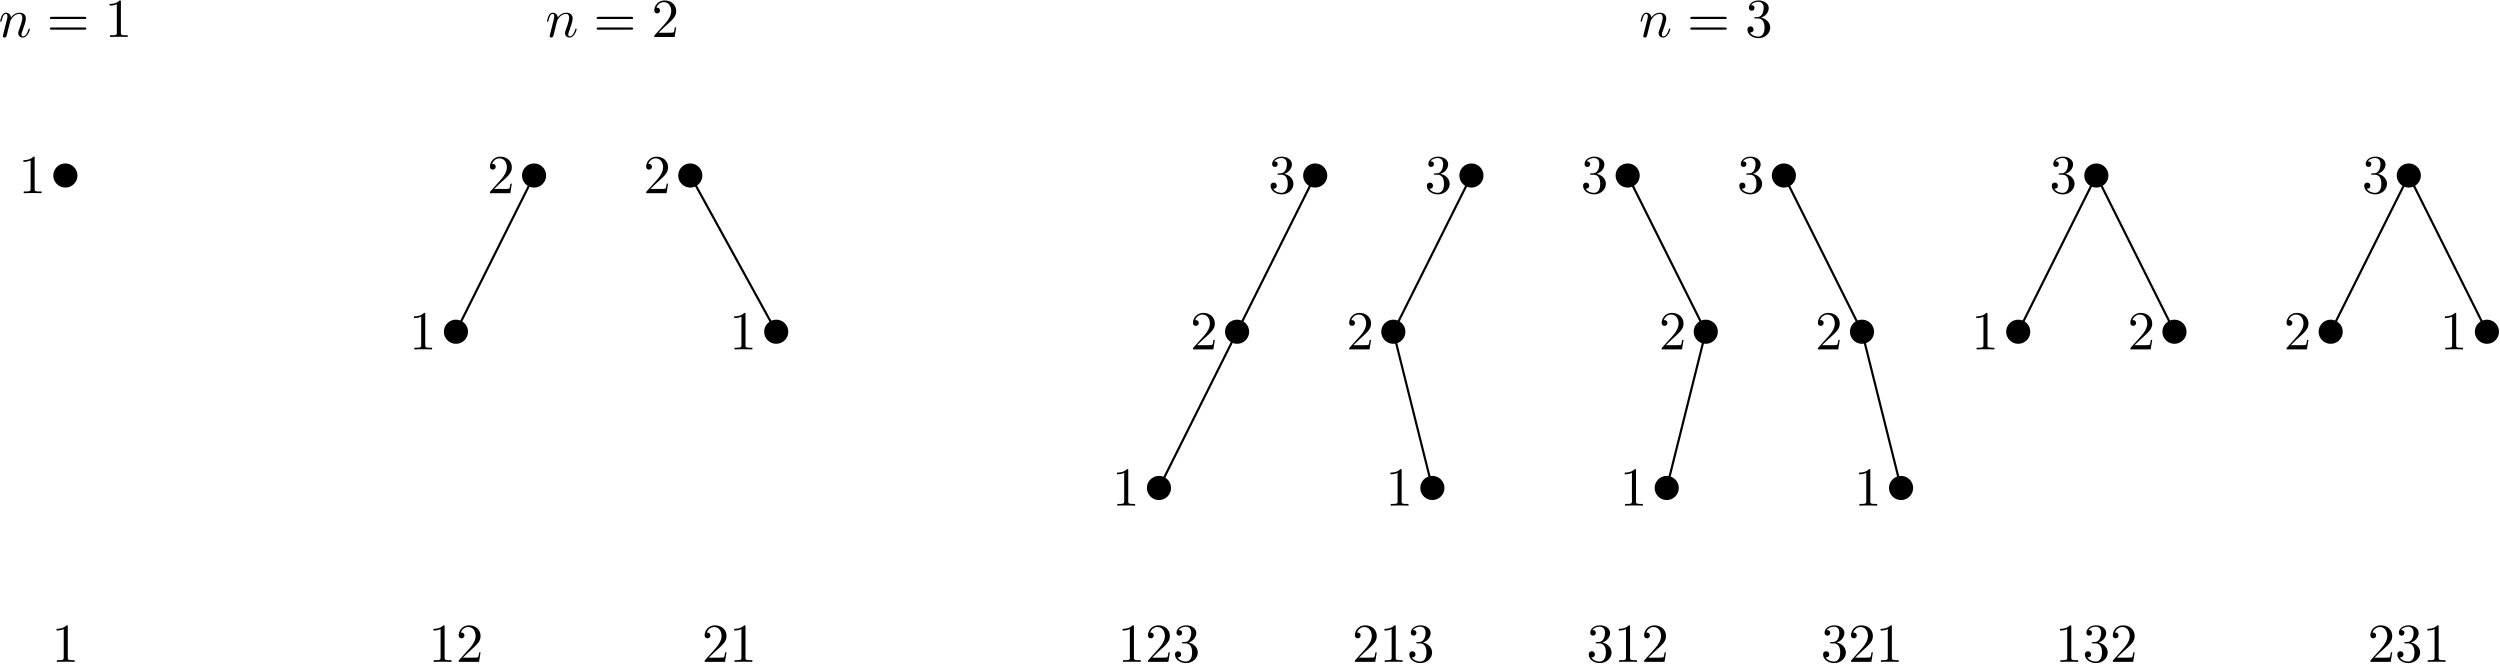 <?xml version="1.0" encoding="UTF-8"?>
<svg xmlns="http://www.w3.org/2000/svg" xmlns:xlink="http://www.w3.org/1999/xlink" width="1633pt" height="434pt" viewBox="0 0 1633 434" version="1.1"><!--latexit:AAAQ5njarZdbbNtUGMfP6WzYAlvS3djGZR5NR8vWkthJOiiFdRsdu2Vb0269JCuO
c9J6dezgS9M0BA4S42lCvEwTAgEtEgOEuAsGiAfENCGEuGzTxNuEhISEJoT2huCB
4/iSpksXg3BV5fj7n8v/+53vOE46L4maHgpdgk1LKPqmm31DwSmkaqIiDwd5VZgQ
yd1AUFfyQ0ElfRwJurYSwGdfHQv444l9qIgyvXanH5cuG1AVRcfw3cCmW25t3XxP
W/u9W7Z2dN4XfbCnt2//gcRAMpXOTkp5Y/qJ8mBQNiTp4vIV/sCG4NF4onMSFbUR
8mkvciQoSLymvdm8ctXqNWtvW7ceN+ElmMI0vgnfjJfiZdj35u133HnXRmbT3S34
FnwrXoH9uBlvwLfjO/FdmBlK8xqSRBkNCoqkqAM5JYMGdVGX0FBeRXwuLaFUjh+X
xawo8DpJdyDD64ikleaFyXFVMeTMTnPgiKYYqoAG0LTeAuzrYijsZ7nIYDzRv3tH
Mp6odEzkeQH1hRjyBwIQL78Q69p2/4iVhszn0JDVRNpRe8DcA91OcyieOFjJO9B0
wf/Qw9uHCQhNV0V5HAcOkYl27KzwPmDoPPGdqCiv7dj1CBln3bgTXNztf3TP3n2u
QNz16qSVNnSk4ZV4PV411tx0LJlRBCOHZL3iaTQcyuupEq/qoiChsi9paIhkM8mP
o1HSNN1rqVKFY5lpJZEMk1VU8i/rTCU6f0SJz2laMZcmPXO8PqEt1MxgPW3U0LPb
UiVRzhOrsmAtlDUkRlcYvZhHTEZUSYJSkTR4QRWJV0aY4FVe0Em9+mqWmba81kyv
i5MzqVJakJRxpUy6Z1A2aRil5BQSSka5bAWmpqzAlBMoFKxAwQlMT1uBaSdQLFqB
ohOYmbECM2Vnmd5SKVnJN1vqLbsTWb0cYdoVirVC0RVmaoUZV0jXCmlXMEq1CsnT
zXSBNFWVCgukQlXq77dTSadL/W405ASzpZAZNI91/FD/7EG8evYwXoPXHYkn+kix
XBo8ctQ/NDwySu4T4gwiVZrtk/hxjdzHSZG1bG+zDlgggNfi244cUGReUEj9Hxuz
Z5h7jLdbbsUTWciQMt8lCuYx5tXinIDmq+MTY4GV845BxjoZc+LxunF3aMv2HZab
Czm/rJjPKF0kHnu/ev3Qh+Elv+E7yNyPq8TOLvLgmNN0u1U9iuQpMcVF+sIM+QN4
uXk0i3v34Y3WIfRtSqbRuCiXzMLME/OGikjRMwUxo0/0bAu1+kj1WD00Qckjs5hk
8hBjeJ1pC21l25lSUO4JB8vdZNBmhrTZoPXJBZlk0le5Ws2LId18SUFR1IwoE4ej
Ep9GUo+EsvoDwXAwxbQNhdvtacPt3WbRqnxhNCtKkq0JokoeDEwbm9dNvcZIR8WJ
6YPEkZypup1vflSbELN6T6mN2xpqL6dq5uiMOtmwZjbzbLOL2mZN28PhGt83THE4
zFp9O8hyoeuyrExVm+YCna2r2yM7Oqwu5rQ3dMzajsMeHLO243BntK5ltoFldlHL
rGOZZRfsZ0eI4LG31NqNqhbuZB2Ntfbby4Zvsze8Og9b3XDO2vB564fd1bkFy3dW
Fzel+RPaAnedZc4dxFmWq5KbJrdwUJezDmdl6VQjt+h+cf+iGtm61digdrl2l074
f6vdqs55qW27wbVbSBrA8FbobE2he2LB2iw6u6J1YfzHU1HVOS+nxm5UYHigwdk0
WA80OJsG6wkHxzm92fo8uAY8uAY8uEV5cA4PzuHBeSyOiI2D84AjYuPgPOGIcE7v
Rcoj0gBHpAGOyKI4Ig6OiIMj4hFH1MYR9fClELVxRBrgsOBFbRzR+l960QYwog1g
RBeFEXUYRB0qUY8wYjaMLg+1EbNhxDzVRsyG0VUfRqwBjFgDGLFFYcQcGDEHRqwC
o+bb07qb/zLoIy+YTz41Fljl/vKrvuO+9qSA3TdNsBQ0gw0gCNoBC7rAHrAfHAYJ
UABl8Aw4CU6Dl8Eb4C3wNngHvAc+AB+Bj8FZ8Bk4B86Dr8E34FvwHfgBXACXwGXw
E/gZ/AqugmvgL7gMroAM3AIjsBv2wjgchEfhMDwGRajCGViGJ+Bz8Hl4Cr4CZ+Ec
PAM/hV/A8/B7eBlegVfh7/APeI0aoEapFDVG8ZRAIUqiDOoJ6gR1kjpFnaZeoF6k
5qgz1DvU+9RZ6kvqPHWRukxdoX6h/qT+ppvpDXQL3UaH6Pvpbno7vZveSx+mR2ie
nqCP04/TGm3QBf9L/ln/J/7PrRf1Jmj/QH8a1Fz+c/8AgYw21g==
-->
<defs>
<g>
<symbol overflow="visible" id="glyph0-0">
<path style="stroke:none;" d=""/>
</symbol>
<symbol overflow="visible" id="glyph0-1">
<path style="stroke:none;" d="M 3.156 -2.109 C 3.047 -1.578 2.828 -0.75 2.828 -0.578 C 2.828 0.078 3.328 0.391 3.875 0.391 C 4.297 0.391 4.953 0.109 5.203 -0.609 C 5.234 -0.688 5.672 -2.359 5.875 -3.266 L 6.672 -6.484 C 6.891 -7.281 7.094 -8.062 7.281 -8.891 C 7.422 -9.5 7.703 -10.547 7.75 -10.688 C 8.281 -11.797 10.188 -15.062 13.594 -15.062 C 15.203 -15.062 15.531 -13.734 15.531 -12.547 C 15.531 -10.328 13.766 -5.734 13.203 -4.203 C 12.875 -3.375 12.844 -2.938 12.844 -2.547 C 12.844 -0.859 14.094 0.391 15.781 0.391 C 19.156 0.391 20.469 -4.844 20.469 -5.125 C 20.469 -5.484 20.156 -5.484 20.047 -5.484 C 19.688 -5.484 19.688 -5.375 19.5 -4.844 C 18.797 -2.406 17.609 -0.391 15.844 -0.391 C 15.234 -0.391 14.984 -0.75 14.984 -1.578 C 14.984 -2.469 15.312 -3.328 15.641 -4.125 C 16.312 -6.031 17.828 -9.969 17.828 -12.016 C 17.828 -14.422 16.281 -15.844 13.703 -15.844 C 10.469 -15.844 8.719 -13.562 8.109 -12.734 C 7.922 -14.734 6.453 -15.844 4.812 -15.844 C 3.156 -15.844 2.469 -14.453 2.109 -13.812 C 1.547 -12.594 1.047 -10.469 1.047 -10.328 C 1.047 -9.969 1.406 -9.969 1.469 -9.969 C 1.828 -9.969 1.859 -10 2.078 -10.797 C 2.688 -13.344 3.406 -15.062 4.703 -15.062 C 5.422 -15.062 5.812 -14.594 5.812 -13.406 C 5.812 -12.656 5.703 -12.266 5.234 -10.406 Z M 3.156 -2.109 "/>
</symbol>
<symbol overflow="visible" id="glyph1-0">
<path style="stroke:none;" d=""/>
</symbol>
<symbol overflow="visible" id="glyph1-1">
<path style="stroke:none;" d="M 24.641 -11.719 C 25.172 -11.719 25.859 -11.719 25.859 -12.438 C 25.859 -13.156 25.172 -13.156 24.672 -13.156 L 3.188 -13.156 C 2.688 -13.156 2.016 -13.156 2.016 -12.438 C 2.016 -11.719 2.688 -11.719 3.234 -11.719 Z M 24.672 -4.766 C 25.172 -4.766 25.859 -4.766 25.859 -5.484 C 25.859 -6.203 25.172 -6.203 24.641 -6.203 L 3.234 -6.203 C 2.688 -6.203 2.016 -6.203 2.016 -5.484 C 2.016 -4.766 2.688 -4.766 3.188 -4.766 Z M 24.672 -4.766 "/>
</symbol>
<symbol overflow="visible" id="glyph1-2">
<path style="stroke:none;" d="M 10.547 -22.953 C 10.547 -23.812 10.547 -23.875 9.719 -23.875 C 7.5 -21.594 4.344 -21.594 3.188 -21.594 L 3.188 -20.469 C 3.906 -20.469 6.031 -20.469 7.891 -21.406 L 7.891 -2.828 C 7.891 -1.547 7.781 -1.109 4.547 -1.109 L 3.406 -1.109 L 3.406 0 C 4.656 -0.109 7.781 -0.109 9.219 -0.109 C 10.656 -0.109 13.766 -0.109 15.031 0 L 15.031 -1.109 L 13.875 -1.109 C 10.656 -1.109 10.547 -1.5 10.547 -2.828 Z M 10.547 -22.953 "/>
</symbol>
<symbol overflow="visible" id="glyph1-3">
<path style="stroke:none;" d="M 4.547 -2.766 L 8.359 -6.453 C 13.953 -11.406 16.094 -13.344 16.094 -16.922 C 16.094 -21.016 12.875 -23.875 8.5 -23.875 C 4.453 -23.875 1.797 -20.578 1.797 -17.391 C 1.797 -15.391 3.578 -15.391 3.688 -15.391 C 4.297 -15.391 5.562 -15.812 5.562 -17.281 C 5.562 -18.219 4.906 -19.156 3.656 -19.156 C 3.375 -19.156 3.297 -19.156 3.188 -19.109 C 4.016 -21.438 5.953 -22.766 8.031 -22.766 C 11.297 -22.766 12.844 -19.859 12.844 -16.922 C 12.844 -14.062 11.047 -11.219 9.078 -9 L 2.188 -1.328 C 1.797 -0.938 1.797 -0.859 1.797 0 L 15.094 0 L 16.094 -6.234 L 15.203 -6.234 C 15.031 -5.156 14.781 -3.578 14.422 -3.047 C 14.172 -2.766 11.797 -2.766 11.016 -2.766 Z M 4.547 -2.766 "/>
</symbol>
<symbol overflow="visible" id="glyph1-4">
<path style="stroke:none;" d="M 10.406 -12.625 C 13.344 -13.594 15.422 -16.094 15.422 -18.938 C 15.422 -21.875 12.266 -23.875 8.828 -23.875 C 5.203 -23.875 2.469 -21.734 2.469 -19 C 2.469 -17.828 3.266 -17.141 4.297 -17.141 C 5.422 -17.141 6.125 -17.922 6.125 -18.969 C 6.125 -20.766 4.453 -20.766 3.906 -20.766 C 5.016 -22.516 7.391 -22.984 8.672 -22.984 C 10.141 -22.984 12.125 -22.203 12.125 -18.969 C 12.125 -18.547 12.047 -16.453 11.109 -14.875 C 10.047 -13.156 8.828 -13.047 7.922 -13.016 C 7.641 -12.984 6.781 -12.906 6.531 -12.906 C 6.234 -12.875 5.984 -12.844 5.984 -12.484 C 5.984 -12.078 6.234 -12.078 6.844 -12.078 L 8.422 -12.078 C 11.375 -12.078 12.688 -9.641 12.688 -6.125 C 12.688 -1.25 10.219 -0.219 8.641 -0.219 C 7.094 -0.219 4.406 -0.828 3.156 -2.938 C 4.406 -2.766 5.516 -3.547 5.516 -4.906 C 5.516 -6.203 4.547 -6.922 3.516 -6.922 C 2.656 -6.922 1.5 -6.422 1.5 -4.844 C 1.5 -1.578 4.844 0.781 8.75 0.781 C 13.125 0.781 16.391 -2.469 16.391 -6.125 C 16.391 -9.078 14.125 -11.875 10.406 -12.625 Z M 10.406 -12.625 "/>
</symbol>
</g>
</defs>
<g id="surface1">
<g style="fill:rgb(0%,0%,0%);fill-opacity:1;">
  <use xlink:href="#glyph0-1" x="-0.937" y="24.151"/>
</g>
<g style="fill:rgb(0%,0%,0%);fill-opacity:1;">
  <use xlink:href="#glyph1-1" x="30.552" y="24.151"/>
  <use xlink:href="#glyph1-2" x="68.419" y="24.151"/>
</g>
<g style="fill:rgb(0%,0%,0%);fill-opacity:1;">
  <use xlink:href="#glyph1-2" x="12.098" y="126.196"/>
</g>
<path style="fill-rule:nonzero;fill:rgb(0%,0%,0%);fill-opacity:1;stroke-width:0.399;stroke-linecap:butt;stroke-linejoin:miter;stroke:rgb(0%,0%,0%);stroke-opacity:1;stroke-miterlimit:10;" d="M 1.992 28.347 C 1.992 29.447 1.101 30.339 0 30.339 C -1.1 30.339 -1.993 29.447 -1.993 28.347 C -1.993 27.247 -1.1 26.354 0 26.354 C 1.101 26.354 1.992 27.247 1.992 28.347 Z M 1.992 28.347 " transform="matrix(3.6,0,0,-3.6,42.702,216.69)"/>
<g style="fill:rgb(0%,0%,0%);fill-opacity:1;">
  <use xlink:href="#glyph1-2" x="33.734" y="432.34"/>
</g>
<g style="fill:rgb(0%,0%,0%);fill-opacity:1;">
  <use xlink:href="#glyph0-1" x="356.226" y="24.151"/>
</g>
<g style="fill:rgb(0%,0%,0%);fill-opacity:1;">
  <use xlink:href="#glyph1-1" x="387.719" y="24.151"/>
  <use xlink:href="#glyph1-3" x="425.585" y="24.151"/>
</g>
<g style="fill:rgb(0%,0%,0%);fill-opacity:1;">
  <use xlink:href="#glyph1-3" x="318.239" y="126.196"/>
</g>
<g style="fill:rgb(0%,0%,0%);fill-opacity:1;">
  <use xlink:href="#glyph1-2" x="267.216" y="228.246"/>
</g>
<path style="fill-rule:nonzero;fill:rgb(0%,0%,0%);fill-opacity:1;stroke-width:0.399;stroke-linecap:butt;stroke-linejoin:miter;stroke:rgb(0%,0%,0%);stroke-opacity:1;stroke-miterlimit:10;" d="M 87.033 28.347 C 87.033 29.447 86.141 30.339 85.04 30.339 C 83.94 30.339 83.048 29.447 83.048 28.347 C 83.048 27.247 83.94 26.354 85.04 26.354 C 86.141 26.354 87.033 27.247 87.033 28.347 Z M 87.033 28.347 " transform="matrix(3.6,0,0,-3.6,42.702,216.69)"/>
<path style="fill-rule:nonzero;fill:rgb(0%,0%,0%);fill-opacity:1;stroke-width:0.399;stroke-linecap:butt;stroke-linejoin:miter;stroke:rgb(0%,0%,0%);stroke-opacity:1;stroke-miterlimit:10;" d="M 72.859 -0 C 72.859 1.101 71.968 1.993 70.867 1.993 C 69.767 1.993 68.874 1.101 68.874 -0 C 68.874 -1.101 69.767 -1.993 70.867 -1.993 C 71.968 -1.993 72.859 -1.101 72.859 -0 Z M 72.859 -0 " transform="matrix(3.6,0,0,-3.6,42.702,216.69)"/>
<path style="fill:none;stroke-width:0.399;stroke-linecap:butt;stroke-linejoin:miter;stroke:rgb(0%,0%,0%);stroke-opacity:1;stroke-miterlimit:10;" d="M 85.04 28.347 L 70.867 -0 " transform="matrix(3.6,0,0,-3.6,42.702,216.69)"/>
<g style="fill:rgb(0%,0%,0%);fill-opacity:1;">
  <use xlink:href="#glyph1-3" x="420.288" y="126.196"/>
</g>
<g style="fill:rgb(0%,0%,0%);fill-opacity:1;">
  <use xlink:href="#glyph1-2" x="476.412" y="228.246"/>
</g>
<path style="fill-rule:nonzero;fill:rgb(0%,0%,0%);fill-opacity:1;stroke-width:0.399;stroke-linecap:butt;stroke-linejoin:miter;stroke:rgb(0%,0%,0%);stroke-opacity:1;stroke-miterlimit:10;" d="M 115.38 28.347 C 115.38 29.447 114.488 30.339 113.387 30.339 C 112.287 30.339 111.395 29.447 111.395 28.347 C 111.395 27.247 112.287 26.354 113.387 26.354 C 114.488 26.354 115.38 27.247 115.38 28.347 Z M 115.38 28.347 " transform="matrix(3.6,0,0,-3.6,42.702,216.69)"/>
<path style="fill-rule:nonzero;fill:rgb(0%,0%,0%);fill-opacity:1;stroke-width:0.399;stroke-linecap:butt;stroke-linejoin:miter;stroke:rgb(0%,0%,0%);stroke-opacity:1;stroke-miterlimit:10;" d="M 130.97 -0 C 130.97 1.101 130.078 1.993 128.978 1.993 C 127.878 1.993 126.986 1.101 126.986 -0 C 126.986 -1.101 127.878 -1.993 128.978 -1.993 C 130.078 -1.993 130.97 -1.101 130.97 -0 Z M 130.97 -0 " transform="matrix(3.6,0,0,-3.6,42.702,216.69)"/>
<path style="fill:none;stroke-width:0.399;stroke-linecap:butt;stroke-linejoin:miter;stroke:rgb(0%,0%,0%);stroke-opacity:1;stroke-miterlimit:10;" d="M 113.387 28.347 L 128.978 -0 " transform="matrix(3.6,0,0,-3.6,42.702,216.69)"/>
<g style="fill:rgb(0%,0%,0%);fill-opacity:1;">
  <use xlink:href="#glyph1-2" x="279.888" y="432.34"/>
  <use xlink:href="#glyph1-3" x="297.821" y="432.34"/>
</g>
<g style="fill:rgb(0%,0%,0%);fill-opacity:1;">
  <use xlink:href="#glyph1-3" x="458.47" y="432.34"/>
  <use xlink:href="#glyph1-2" x="476.402" y="432.34"/>
</g>
<g style="fill:rgb(0%,0%,0%);fill-opacity:1;">
  <use xlink:href="#glyph0-1" x="1070.556" y="24.151"/>
</g>
<g style="fill:rgb(0%,0%,0%);fill-opacity:1;">
  <use xlink:href="#glyph1-1" x="1102.049" y="24.151"/>
  <use xlink:href="#glyph1-4" x="1139.915" y="24.151"/>
</g>
<g style="fill:rgb(0%,0%,0%);fill-opacity:1;">
  <use xlink:href="#glyph1-2" x="730.133" y="432.34"/>
  <use xlink:href="#glyph1-3" x="748.065" y="432.34"/>
  <use xlink:href="#glyph1-4" x="765.998" y="432.34"/>
</g>
<g style="fill:rgb(0%,0%,0%);fill-opacity:1;">
  <use xlink:href="#glyph1-3" x="883.205" y="432.34"/>
  <use xlink:href="#glyph1-2" x="901.137" y="432.34"/>
  <use xlink:href="#glyph1-4" x="919.07" y="432.34"/>
</g>
<g style="fill:rgb(0%,0%,0%);fill-opacity:1;">
  <use xlink:href="#glyph1-4" x="1036.277" y="432.34"/>
  <use xlink:href="#glyph1-2" x="1054.209" y="432.34"/>
  <use xlink:href="#glyph1-3" x="1072.142" y="432.34"/>
</g>
<g style="fill:rgb(0%,0%,0%);fill-opacity:1;">
  <use xlink:href="#glyph1-4" x="1189.345" y="432.34"/>
  <use xlink:href="#glyph1-3" x="1207.278" y="432.34"/>
  <use xlink:href="#glyph1-2" x="1225.211" y="432.34"/>
</g>
<g style="fill:rgb(0%,0%,0%);fill-opacity:1;">
  <use xlink:href="#glyph1-2" x="1342.417" y="432.34"/>
  <use xlink:href="#glyph1-4" x="1360.35" y="432.34"/>
  <use xlink:href="#glyph1-3" x="1378.283" y="432.34"/>
</g>
<g style="fill:rgb(0%,0%,0%);fill-opacity:1;">
  <use xlink:href="#glyph1-3" x="1546.512" y="432.34"/>
  <use xlink:href="#glyph1-4" x="1564.445" y="432.34"/>
  <use xlink:href="#glyph1-2" x="1582.377" y="432.34"/>
</g>
<g style="fill:rgb(0%,0%,0%);fill-opacity:1;">
  <use xlink:href="#glyph1-4" x="828.478" y="126.196"/>
</g>
<g style="fill:rgb(0%,0%,0%);fill-opacity:1;">
  <use xlink:href="#glyph1-3" x="777.451" y="228.246"/>
</g>
<g style="fill:rgb(0%,0%,0%);fill-opacity:1;">
  <use xlink:href="#glyph1-2" x="726.428" y="330.291"/>
</g>
<path style="fill-rule:nonzero;fill:rgb(0%,0%,0%);fill-opacity:1;stroke-width:0.399;stroke-linecap:butt;stroke-linejoin:miter;stroke:rgb(0%,0%,0%);stroke-opacity:1;stroke-miterlimit:10;" d="M 228.767 28.347 C 228.767 29.447 227.875 30.339 226.774 30.339 C 225.674 30.339 224.782 29.447 224.782 28.347 C 224.782 27.247 225.674 26.354 226.774 26.354 C 227.875 26.354 228.767 27.247 228.767 28.347 Z M 228.767 28.347 " transform="matrix(3.6,0,0,-3.6,42.702,216.69)"/>
<path style="fill-rule:nonzero;fill:rgb(0%,0%,0%);fill-opacity:1;stroke-width:0.399;stroke-linecap:butt;stroke-linejoin:miter;stroke:rgb(0%,0%,0%);stroke-opacity:1;stroke-miterlimit:10;" d="M 214.593 -0 C 214.593 1.101 213.701 1.993 212.601 1.993 C 211.501 1.993 210.609 1.101 210.609 -0 C 210.609 -1.101 211.501 -1.993 212.601 -1.993 C 213.701 -1.993 214.593 -1.101 214.593 -0 Z M 214.593 -0 " transform="matrix(3.6,0,0,-3.6,42.702,216.69)"/>
<path style="fill-rule:nonzero;fill:rgb(0%,0%,0%);fill-opacity:1;stroke-width:0.399;stroke-linecap:butt;stroke-linejoin:miter;stroke:rgb(0%,0%,0%);stroke-opacity:1;stroke-miterlimit:10;" d="M 200.42 -28.347 C 200.42 -27.246 199.528 -26.355 198.428 -26.355 C 197.327 -26.355 196.435 -27.246 196.435 -28.347 C 196.435 -29.447 197.327 -30.339 198.428 -30.339 C 199.528 -30.339 200.42 -29.447 200.42 -28.347 Z M 200.42 -28.347 " transform="matrix(3.6,0,0,-3.6,42.702,216.69)"/>
<path style="fill:none;stroke-width:0.399;stroke-linecap:butt;stroke-linejoin:miter;stroke:rgb(0%,0%,0%);stroke-opacity:1;stroke-miterlimit:10;" d="M 226.774 28.347 L 212.601 -0 L 198.428 -28.347 " transform="matrix(3.6,0,0,-3.6,42.702,216.69)"/>
<g style="fill:rgb(0%,0%,0%);fill-opacity:1;">
  <use xlink:href="#glyph1-4" x="930.523" y="126.196"/>
</g>
<g style="fill:rgb(0%,0%,0%);fill-opacity:1;">
  <use xlink:href="#glyph1-3" x="879.5" y="228.246"/>
</g>
<g style="fill:rgb(0%,0%,0%);fill-opacity:1;">
  <use xlink:href="#glyph1-2" x="905.01" y="330.291"/>
</g>
<path style="fill-rule:nonzero;fill:rgb(0%,0%,0%);fill-opacity:1;stroke-width:0.399;stroke-linecap:butt;stroke-linejoin:miter;stroke:rgb(0%,0%,0%);stroke-opacity:1;stroke-miterlimit:10;" d="M 257.114 28.347 C 257.114 29.447 256.222 30.339 255.122 30.339 C 254.02 30.339 253.129 29.447 253.129 28.347 C 253.129 27.247 254.02 26.354 255.122 26.354 C 256.222 26.354 257.114 27.247 257.114 28.347 Z M 257.114 28.347 " transform="matrix(3.6,0,0,-3.6,42.702,216.69)"/>
<path style="fill-rule:nonzero;fill:rgb(0%,0%,0%);fill-opacity:1;stroke-width:0.399;stroke-linecap:butt;stroke-linejoin:miter;stroke:rgb(0%,0%,0%);stroke-opacity:1;stroke-miterlimit:10;" d="M 242.941 -0 C 242.941 1.101 242.048 1.993 240.948 1.993 C 239.847 1.993 238.955 1.101 238.955 -0 C 238.955 -1.101 239.847 -1.993 240.948 -1.993 C 242.048 -1.993 242.941 -1.101 242.941 -0 Z M 242.941 -0 " transform="matrix(3.6,0,0,-3.6,42.702,216.69)"/>
<path style="fill-rule:nonzero;fill:rgb(0%,0%,0%);fill-opacity:1;stroke-width:0.399;stroke-linecap:butt;stroke-linejoin:miter;stroke:rgb(0%,0%,0%);stroke-opacity:1;stroke-miterlimit:10;" d="M 250.027 -28.347 C 250.027 -27.246 249.136 -26.355 248.034 -26.355 C 246.934 -26.355 246.042 -27.246 246.042 -28.347 C 246.042 -29.447 246.934 -30.339 248.034 -30.339 C 249.136 -30.339 250.027 -29.447 250.027 -28.347 Z M 250.027 -28.347 " transform="matrix(3.6,0,0,-3.6,42.702,216.69)"/>
<path style="fill:none;stroke-width:0.399;stroke-linecap:butt;stroke-linejoin:miter;stroke:rgb(0%,0%,0%);stroke-opacity:1;stroke-miterlimit:10;" d="M 255.122 28.347 L 240.948 -0 L 248.034 -28.347 " transform="matrix(3.6,0,0,-3.6,42.702,216.69)"/>
<g style="fill:rgb(0%,0%,0%);fill-opacity:1;">
  <use xlink:href="#glyph1-4" x="1032.569" y="126.196"/>
</g>
<g style="fill:rgb(0%,0%,0%);fill-opacity:1;">
  <use xlink:href="#glyph1-3" x="1083.595" y="228.246"/>
</g>
<g style="fill:rgb(0%,0%,0%);fill-opacity:1;">
  <use xlink:href="#glyph1-2" x="1058.082" y="330.291"/>
</g>
<path style="fill-rule:nonzero;fill:rgb(0%,0%,0%);fill-opacity:1;stroke-width:0.399;stroke-linecap:butt;stroke-linejoin:miter;stroke:rgb(0%,0%,0%);stroke-opacity:1;stroke-miterlimit:10;" d="M 285.46 28.347 C 285.46 29.447 284.568 30.339 283.468 30.339 C 282.368 30.339 281.476 29.447 281.476 28.347 C 281.476 27.247 282.368 26.354 283.468 26.354 C 284.568 26.354 285.46 27.247 285.46 28.347 Z M 285.46 28.347 " transform="matrix(3.6,0,0,-3.6,42.702,216.69)"/>
<path style="fill-rule:nonzero;fill:rgb(0%,0%,0%);fill-opacity:1;stroke-width:0.399;stroke-linecap:butt;stroke-linejoin:miter;stroke:rgb(0%,0%,0%);stroke-opacity:1;stroke-miterlimit:10;" d="M 299.634 -0 C 299.634 1.101 298.742 1.993 297.641 1.993 C 296.541 1.993 295.649 1.101 295.649 -0 C 295.649 -1.101 296.541 -1.993 297.641 -1.993 C 298.742 -1.993 299.634 -1.101 299.634 -0 Z M 299.634 -0 " transform="matrix(3.6,0,0,-3.6,42.702,216.69)"/>
<path style="fill-rule:nonzero;fill:rgb(0%,0%,0%);fill-opacity:1;stroke-width:0.399;stroke-linecap:butt;stroke-linejoin:miter;stroke:rgb(0%,0%,0%);stroke-opacity:1;stroke-miterlimit:10;" d="M 292.547 -28.347 C 292.547 -27.246 291.655 -26.355 290.555 -26.355 C 289.455 -26.355 288.563 -27.246 288.563 -28.347 C 288.563 -29.447 289.455 -30.339 290.555 -30.339 C 291.655 -30.339 292.547 -29.447 292.547 -28.347 Z M 292.547 -28.347 " transform="matrix(3.6,0,0,-3.6,42.702,216.69)"/>
<path style="fill:none;stroke-width:0.399;stroke-linecap:butt;stroke-linejoin:miter;stroke:rgb(0%,0%,0%);stroke-opacity:1;stroke-miterlimit:10;" d="M 283.468 28.347 L 297.641 -0 L 290.555 -28.347 " transform="matrix(3.6,0,0,-3.6,42.702,216.69)"/>
<g style="fill:rgb(0%,0%,0%);fill-opacity:1;">
  <use xlink:href="#glyph1-4" x="1134.618" y="126.196"/>
</g>
<g style="fill:rgb(0%,0%,0%);fill-opacity:1;">
  <use xlink:href="#glyph1-3" x="1185.641" y="228.246"/>
</g>
<g style="fill:rgb(0%,0%,0%);fill-opacity:1;">
  <use xlink:href="#glyph1-2" x="1211.154" y="330.291"/>
</g>
<path style="fill-rule:nonzero;fill:rgb(0%,0%,0%);fill-opacity:1;stroke-width:0.399;stroke-linecap:butt;stroke-linejoin:miter;stroke:rgb(0%,0%,0%);stroke-opacity:1;stroke-miterlimit:10;" d="M 313.808 28.347 C 313.808 29.447 312.916 30.339 311.815 30.339 C 310.714 30.339 309.822 29.447 309.822 28.347 C 309.822 27.247 310.714 26.354 311.815 26.354 C 312.916 26.354 313.808 27.247 313.808 28.347 Z M 313.808 28.347 " transform="matrix(3.6,0,0,-3.6,42.702,216.69)"/>
<path style="fill-rule:nonzero;fill:rgb(0%,0%,0%);fill-opacity:1;stroke-width:0.399;stroke-linecap:butt;stroke-linejoin:miter;stroke:rgb(0%,0%,0%);stroke-opacity:1;stroke-miterlimit:10;" d="M 327.981 -0 C 327.981 1.101 327.089 1.993 325.989 1.993 C 324.887 1.993 323.996 1.101 323.996 -0 C 323.996 -1.101 324.887 -1.993 325.989 -1.993 C 327.089 -1.993 327.981 -1.101 327.981 -0 Z M 327.981 -0 " transform="matrix(3.6,0,0,-3.6,42.702,216.69)"/>
<path style="fill-rule:nonzero;fill:rgb(0%,0%,0%);fill-opacity:1;stroke-width:0.399;stroke-linecap:butt;stroke-linejoin:miter;stroke:rgb(0%,0%,0%);stroke-opacity:1;stroke-miterlimit:10;" d="M 335.068 -28.347 C 335.068 -27.246 334.176 -26.355 333.075 -26.355 C 331.974 -26.355 331.082 -27.246 331.082 -28.347 C 331.082 -29.447 331.974 -30.339 333.075 -30.339 C 334.176 -30.339 335.068 -29.447 335.068 -28.347 Z M 335.068 -28.347 " transform="matrix(3.6,0,0,-3.6,42.702,216.69)"/>
<path style="fill:none;stroke-width:0.399;stroke-linecap:butt;stroke-linejoin:miter;stroke:rgb(0%,0%,0%);stroke-opacity:1;stroke-miterlimit:10;" d="M 311.815 28.347 L 325.989 -0 L 333.075 -28.347 " transform="matrix(3.6,0,0,-3.6,42.702,216.69)"/>
<g style="fill:rgb(0%,0%,0%);fill-opacity:1;">
  <use xlink:href="#glyph1-4" x="1338.713" y="126.196"/>
</g>
<g style="fill:rgb(0%,0%,0%);fill-opacity:1;">
  <use xlink:href="#glyph1-2" x="1287.69" y="228.246"/>
</g>
<g style="fill:rgb(0%,0%,0%);fill-opacity:1;">
  <use xlink:href="#glyph1-3" x="1389.736" y="228.246"/>
</g>
<path style="fill-rule:nonzero;fill:rgb(0%,0%,0%);fill-opacity:1;stroke-width:0.399;stroke-linecap:butt;stroke-linejoin:miter;stroke:rgb(0%,0%,0%);stroke-opacity:1;stroke-miterlimit:10;" d="M 370.502 28.347 C 370.502 29.447 369.609 30.339 368.508 30.339 C 367.408 30.339 366.516 29.447 366.516 28.347 C 366.516 27.247 367.408 26.354 368.508 26.354 C 369.609 26.354 370.502 27.247 370.502 28.347 Z M 370.502 28.347 " transform="matrix(3.6,0,0,-3.6,42.702,216.69)"/>
<path style="fill-rule:nonzero;fill:rgb(0%,0%,0%);fill-opacity:1;stroke-width:0.399;stroke-linecap:butt;stroke-linejoin:miter;stroke:rgb(0%,0%,0%);stroke-opacity:1;stroke-miterlimit:10;" d="M 356.327 -0 C 356.327 1.101 355.435 1.993 354.335 1.993 C 353.235 1.993 352.343 1.101 352.343 -0 C 352.343 -1.101 353.235 -1.993 354.335 -1.993 C 355.435 -1.993 356.327 -1.101 356.327 -0 Z M 356.327 -0 " transform="matrix(3.6,0,0,-3.6,42.702,216.69)"/>
<path style="fill-rule:nonzero;fill:rgb(0%,0%,0%);fill-opacity:1;stroke-width:0.399;stroke-linecap:butt;stroke-linejoin:miter;stroke:rgb(0%,0%,0%);stroke-opacity:1;stroke-miterlimit:10;" d="M 384.675 -0 C 384.675 1.101 383.783 1.993 382.682 1.993 C 381.581 1.993 380.689 1.101 380.689 -0 C 380.689 -1.101 381.581 -1.993 382.682 -1.993 C 383.783 -1.993 384.675 -1.101 384.675 -0 Z M 384.675 -0 " transform="matrix(3.6,0,0,-3.6,42.702,216.69)"/>
<path style="fill:none;stroke-width:0.399;stroke-linecap:butt;stroke-linejoin:miter;stroke:rgb(0%,0%,0%);stroke-opacity:1;stroke-miterlimit:10;" d="M 354.335 -0 L 368.508 28.347 L 382.682 -0 " transform="matrix(3.6,0,0,-3.6,42.702,216.69)"/>
<g style="fill:rgb(0%,0%,0%);fill-opacity:1;">
  <use xlink:href="#glyph1-4" x="1542.808" y="126.196"/>
</g>
<g style="fill:rgb(0%,0%,0%);fill-opacity:1;">
  <use xlink:href="#glyph1-3" x="1491.781" y="228.246"/>
</g>
<g style="fill:rgb(0%,0%,0%);fill-opacity:1;">
  <use xlink:href="#glyph1-2" x="1593.83" y="228.246"/>
</g>
<path style="fill-rule:nonzero;fill:rgb(0%,0%,0%);fill-opacity:1;stroke-width:0.399;stroke-linecap:butt;stroke-linejoin:miter;stroke:rgb(0%,0%,0%);stroke-opacity:1;stroke-miterlimit:10;" d="M 427.194 28.347 C 427.194 29.447 426.302 30.339 425.202 30.339 C 424.102 30.339 423.21 29.447 423.21 28.347 C 423.21 27.247 424.102 26.354 425.202 26.354 C 426.302 26.354 427.194 27.247 427.194 28.347 Z M 427.194 28.347 " transform="matrix(3.6,0,0,-3.6,42.702,216.69)"/>
<path style="fill-rule:nonzero;fill:rgb(0%,0%,0%);fill-opacity:1;stroke-width:0.399;stroke-linecap:butt;stroke-linejoin:miter;stroke:rgb(0%,0%,0%);stroke-opacity:1;stroke-miterlimit:10;" d="M 413.021 -0 C 413.021 1.101 412.129 1.993 411.029 1.993 C 409.929 1.993 409.036 1.101 409.036 -0 C 409.036 -1.101 409.929 -1.993 411.029 -1.993 C 412.129 -1.993 413.021 -1.101 413.021 -0 Z M 413.021 -0 " transform="matrix(3.6,0,0,-3.6,42.702,216.69)"/>
<path style="fill-rule:nonzero;fill:rgb(0%,0%,0%);fill-opacity:1;stroke-width:0.399;stroke-linecap:butt;stroke-linejoin:miter;stroke:rgb(0%,0%,0%);stroke-opacity:1;stroke-miterlimit:10;" d="M 441.369 -0 C 441.369 1.101 440.476 1.993 439.375 1.993 C 438.275 1.993 437.383 1.101 437.383 -0 C 437.383 -1.101 438.275 -1.993 439.375 -1.993 C 440.476 -1.993 441.369 -1.101 441.369 -0 Z M 441.369 -0 " transform="matrix(3.6,0,0,-3.6,42.702,216.69)"/>
<path style="fill:none;stroke-width:0.399;stroke-linecap:butt;stroke-linejoin:miter;stroke:rgb(0%,0%,0%);stroke-opacity:1;stroke-miterlimit:10;" d="M 411.029 -0 L 425.202 28.347 L 439.375 -0 " transform="matrix(3.6,0,0,-3.6,42.702,216.69)"/>
</g>
</svg>

